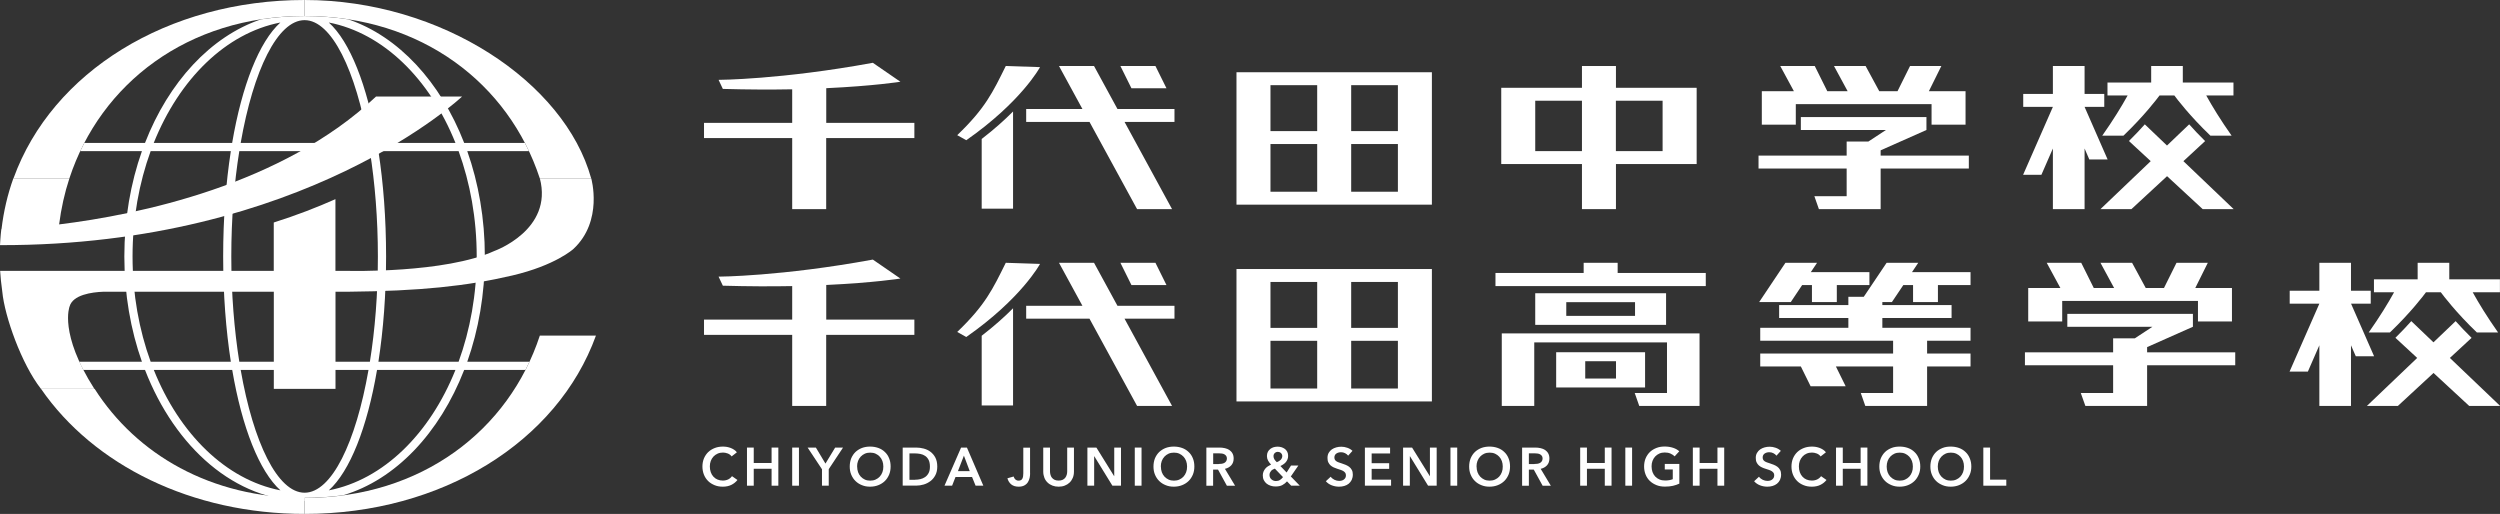 <?xml version="1.0" encoding="UTF-8"?>
<svg id="_レイヤー_1" data-name="レイヤー 1" xmlns="http://www.w3.org/2000/svg" width="381" height="78.32" viewBox="0 0 381 78.32">
  <rect x="0" y="0" width="381" height="78.32" fill="#333333" stroke="none"/>
  <defs>
    <style>
      .cls-1 {
        fill: #fff;
      }
    </style>
  </defs>
  <g>
    <path class="cls-1" d="M71.21,55.13c1.72-4.86,2.68-10.31,2.68-16.05s-.96-11.19-2.68-16.05h9.4c-.2-.42-.41-.84-.62-1.25h-9.25c-3.6-9.28-10.01-16.24-17.67-18.83-2.13-.33-4.35-.5-6.65-.5h0c-2.3,0-4.51.17-6.65.5-7.66,2.6-14.07,9.56-17.67,18.83h-9.25c-.21.41-.42.83-.62,1.25h9.4c-1.72,4.86-2.68,10.31-2.68,16.05s.96,11.19,2.68,16.05h-9.54c.18.4.38.82.61,1.25h9.4c4.6,11.86,13.77,19.96,24.32,19.96h0v-.47c2.01,0,3.97-.14,5.86-.39,8.02-2.37,14.73-9.51,18.46-19.1h9.34c.21-.41.42-.83.61-1.25h-9.48ZM69.41,21.78h-11.95c-1.5-8.79-4.13-15.44-7.35-18.35,8.32,1.62,15.4,8.62,19.3,18.35ZM57.59,39.08c0,5.73-.44,11.19-1.22,16.05h-19.9c-.77-4.86-1.22-10.32-1.22-16.05s.44-11.19,1.22-16.05h19.9c.77,4.86,1.22,10.32,1.22,16.05ZM46.42,3.07c4.12,0,7.81,7.66,9.74,18.71h-19.48c1.93-11.05,5.62-18.71,9.74-18.71ZM42.73,3.43c-3.22,2.91-5.85,9.56-7.35,18.35h-11.95c3.9-9.73,10.98-16.73,19.3-18.35ZM20.2,39.08c0-5.77,1-11.21,2.76-16.05h12.22c-.75,4.84-1.17,10.27-1.17,16.05s.42,11.21,1.17,16.05h-12.22c-1.76-4.84-2.76-10.29-2.76-16.05ZM23.44,56.38h11.95c1.5,8.79,4.13,15.44,7.35,18.35-8.32-1.62-15.4-8.62-19.3-18.35ZM46.42,75.09c-4.12,0-7.81-7.66-9.74-18.71h19.48c-1.93,11.05-5.62,18.71-9.74,18.71ZM50.11,74.73c3.22-2.91,5.85-9.56,7.35-18.35h11.95c-3.9,9.73-10.98,16.73-19.3,18.35ZM69.89,55.13h-12.22c.75-4.84,1.17-10.27,1.17-16.05s-.42-11.21-1.17-16.05h12.22c1.76,4.84,2.76,10.29,2.76,16.05s-1,11.21-2.76,16.05Z"/>
    <path class="cls-1" d="M.23,34.86s0,.04,0,.06c0,0,0,0,0,0,0-.02,0-.04,0-.06Z"/>
    <polygon class="cls-1" points="9.01 34.2 9.01 34.2 9.01 34.2 9.01 34.2"/>
    <path class="cls-1" d="M4.44,37.29s.06,0,.1,0c-.03,0-.06,0-.1,0Z"/>
    <path class="cls-1" d="M10.58,27.17C15.31,12.78,28.57,2.44,46.42,2.44V0C25.57,0,7.93,10.94,2.06,27.17h8.53Z"/>
    <path class="cls-1" d="M82.27,27.17h7.82C86.03,12.52,67.28,0,46.42,0v2.44c17.85,0,31.11,10.34,35.84,24.73Z"/>
    <path class="cls-1" d="M.24,43.61c-.02-.18-.04-.36-.06-.53.02.18.04.35.06.53Z"/>
    <path class="cls-1" d="M90.09,27.17h-7.82c2.08,7.87-6.91,11.07-6.91,11.07-7.54,3.44-22.33,3.04-22.33,3.04h-1.91v-10.93c-2.78,1.24-5.9,2.45-9.4,3.56v7.37H.02c.06,1.07.16,1.84.33,3.18.36,3.78,2.93,11.01,5.89,14.8h8.14c-5.41-8.46-3.78-12.54-3.78-12.54.49-1.8,3.39-2.19,5.14-2.26h25.99v14.8h9.4v-14.8h1.91c10.98-.1,18.11-.86,25.01-2.47,6.63-1.55,9.34-4.05,9.34-4.05,4.59-4.27,2.71-10.78,2.71-10.78Z"/>
    <path class="cls-1" d="M14.42,59.26H6.25c8.05,11.66,23.01,19.06,40.17,19.06v-2.44c-14.27,0-25.61-6.61-32-16.62Z"/>
    <path class="cls-1" d="M57.32,14.7c-14.31,13.51-36.21,18.01-48.31,19.5.31-2.43.83-4.78,1.57-7.03H2.04c-.89,2.47-1.49,5.06-1.81,7.76-.02,0-.03,0-.03,0-.12.9-.2,2.43-.2,2.43,46.46.08,70.42-22.65,70.42-22.65h-13.1Z"/>
    <path class="cls-1" d="M82.27,51.15c-4.73,14.39-17.99,24.73-35.84,24.73v2.44c20.86,0,38.51-10.93,44.39-27.17h-8.54Z"/>
  </g>
  <g>
    <path class="cls-1" d="M111.51,69.57c-.15-.21-.35-.36-.6-.46-.25-.09-.49-.14-.72-.14-.3,0-.57.05-.82.16s-.46.26-.64.45c-.18.19-.31.42-.41.67-.1.26-.14.54-.14.84,0,.32.05.61.14.87.09.26.23.49.4.68s.38.34.62.44c.24.1.51.16.81.16s.59-.06.83-.18c.24-.12.43-.29.58-.49l.83.58c-.26.32-.57.57-.94.75-.37.18-.81.27-1.3.27-.45,0-.87-.07-1.25-.23s-.71-.36-.98-.63c-.27-.27-.49-.59-.64-.97s-.23-.79-.23-1.24.08-.88.24-1.26c.16-.37.38-.69.66-.96.28-.26.61-.46,1-.61s.8-.21,1.25-.21c.19,0,.38.02.58.05.2.04.4.09.58.16.19.07.36.17.52.27s.3.24.42.39l-.79.62Z"/>
    <path class="cls-1" d="M113.84,68.21h1.03v2.35h2.72v-2.35h1.03v5.81h-1.03v-2.58h-2.72v2.58h-1.03v-5.81Z"/>
    <path class="cls-1" d="M120.73,68.21h1.03v5.81h-1.03v-5.81Z"/>
    <path class="cls-1" d="M125.26,71.5l-2.18-3.29h1.26l1.46,2.44,1.48-2.44h1.2l-2.18,3.29v2.52h-1.03v-2.52Z"/>
    <path class="cls-1" d="M129.5,71.1c0-.47.08-.88.23-1.26.16-.37.37-.69.65-.96.28-.26.6-.46.98-.61.38-.14.79-.21,1.24-.21s.87.07,1.26.21.71.34.99.61c.28.26.5.58.65.96.16.38.23.79.23,1.26s-.08.87-.23,1.24c-.16.37-.37.7-.65.97-.28.27-.61.48-.99.63s-.8.23-1.26.23-.86-.07-1.24-.23c-.38-.15-.71-.36-.98-.63-.28-.27-.49-.59-.65-.97s-.23-.79-.23-1.24ZM130.63,71.1c0,.31.05.6.14.86.1.26.23.49.41.68.18.19.39.34.63.45.24.11.51.16.81.16s.57-.05.81-.16c.25-.11.46-.26.64-.45.18-.19.31-.42.41-.68s.14-.54.14-.86-.05-.58-.14-.84c-.1-.26-.23-.48-.41-.67-.18-.19-.39-.34-.63-.45s-.52-.16-.82-.16-.57.05-.82.16c-.24.11-.45.26-.63.45-.18.19-.31.42-.41.67-.1.26-.14.54-.14.84Z"/>
    <path class="cls-1" d="M137.57,68.21h2.06c.38,0,.76.05,1.14.15.38.1.73.26,1.03.49s.56.52.75.89.29.83.29,1.37c0,.51-.1.95-.29,1.31s-.44.67-.75.9-.65.41-1.03.52c-.38.11-.76.17-1.14.17h-2.06v-5.81ZM139.46,73.11c.27,0,.54-.03.8-.09.27-.06.51-.17.73-.32.22-.15.39-.35.53-.61.14-.26.2-.58.2-.98,0-.42-.07-.76-.2-1.02-.14-.26-.31-.47-.53-.61-.22-.15-.46-.25-.73-.3-.27-.05-.54-.08-.8-.08h-.86v4.02h.86Z"/>
    <path class="cls-1" d="M146.47,68.21h.89l2.5,5.81h-1.18l-.54-1.33h-2.52l-.52,1.33h-1.16l2.53-5.81ZM147.79,71.8l-.89-2.36-.91,2.36h1.8Z"/>
    <path class="cls-1" d="M156.99,72.14c0,.21-.02.44-.07.67s-.13.45-.26.66-.3.37-.53.5c-.23.13-.52.2-.89.2-.47,0-.85-.12-1.13-.35s-.47-.54-.58-.93l.95-.27c.05.19.14.34.27.46.13.11.29.17.47.17.15,0,.27-.03.37-.08s.17-.13.22-.23c.05-.1.09-.22.11-.36.02-.14.03-.29.03-.46v-3.9h1.03v3.93Z"/>
    <path class="cls-1" d="M163.67,71.88c0,.35-.06.67-.18.95s-.28.52-.49.72c-.21.2-.45.35-.74.46-.28.11-.59.16-.93.16s-.64-.05-.93-.16c-.28-.11-.53-.26-.74-.46-.21-.2-.38-.44-.49-.72s-.18-.6-.18-.95v-3.67h1.03v3.63c0,.17.02.34.07.51.04.17.12.32.22.45s.24.24.4.32c.17.08.37.12.62.12s.45-.04.62-.12c.17-.08.3-.19.4-.32s.17-.28.22-.45.07-.33.07-.51v-3.63h1.03v3.67Z"/>
    <path class="cls-1" d="M165.72,68.21h1.37l2.7,4.35h.02v-4.35h1.03v5.81h-1.31l-2.76-4.49h-.02v4.49h-1.03v-5.81Z"/>
    <path class="cls-1" d="M172.94,68.21h1.03v5.81h-1.03v-5.81Z"/>
    <path class="cls-1" d="M175.79,71.1c0-.47.08-.88.23-1.26.16-.37.37-.69.65-.96.28-.26.6-.46.98-.61.38-.14.79-.21,1.24-.21s.87.07,1.26.21.71.34.99.61c.28.26.5.58.65.96.16.38.23.79.23,1.26s-.08.87-.23,1.24c-.16.37-.37.7-.65.97-.28.27-.61.48-.99.63s-.8.23-1.26.23-.86-.07-1.24-.23c-.38-.15-.71-.36-.98-.63-.28-.27-.49-.59-.65-.97s-.23-.79-.23-1.24ZM176.92,71.1c0,.31.05.6.14.86.1.26.23.49.41.68.18.19.39.34.63.45.24.11.51.16.81.16s.57-.05.81-.16c.25-.11.46-.26.64-.45.18-.19.31-.42.41-.68s.14-.54.14-.86-.05-.58-.14-.84c-.1-.26-.23-.48-.41-.67-.18-.19-.39-.34-.63-.45s-.52-.16-.82-.16-.57.05-.82.16c-.24.11-.45.26-.63.45-.18.19-.31.42-.41.67-.1.26-.14.54-.14.84Z"/>
    <path class="cls-1" d="M183.85,68.21h2.02c.27,0,.54.03.8.09.26.06.49.15.68.28s.36.3.48.52.18.47.18.78c0,.42-.12.76-.36,1.03-.24.26-.56.45-.97.54l1.55,2.58h-1.25l-1.35-2.46h-.75v2.46h-1.03v-5.81ZM185.73,70.71c.15,0,.3-.01.44-.03.15-.02.28-.06.4-.12.12-.06.21-.15.29-.26.08-.11.12-.26.12-.43,0-.16-.04-.29-.11-.39-.07-.1-.16-.18-.27-.24-.11-.06-.23-.1-.37-.12-.14-.02-.27-.03-.41-.03h-.93v1.63h.84Z"/>
    <path class="cls-1" d="M196.74,72.63l1.35,1.39h-1.31l-.64-.66c-.19.22-.42.41-.7.56-.27.15-.62.22-1.04.22-.26,0-.5-.03-.74-.11s-.44-.18-.62-.32c-.18-.14-.32-.32-.43-.53-.11-.21-.16-.46-.16-.73,0-.21.04-.41.11-.58s.17-.33.28-.46c.12-.14.25-.26.4-.35.15-.1.31-.18.47-.26-.19-.2-.35-.4-.46-.61-.11-.21-.17-.44-.17-.69s.05-.46.14-.64c.1-.18.22-.33.38-.45s.33-.2.52-.26c.19-.05.39-.08.59-.08s.41.03.6.09c.19.06.36.15.51.26.15.12.27.26.36.44s.13.38.13.62c0,.19-.03.36-.09.51-.06.16-.15.3-.25.43-.11.13-.23.24-.38.34-.14.1-.3.19-.46.26l.95.99.67-1.06h1.12l-1.16,1.68ZM194.28,71.42c-.11.04-.21.08-.31.14-.1.05-.18.12-.25.2s-.13.17-.18.27c-.04.11-.07.23-.07.36s.03.27.09.39.13.21.23.29c.09.08.2.14.31.18.11.04.23.06.34.06.24,0,.45-.05.62-.16s.33-.25.47-.44l-1.24-1.29ZM194.76,68.86c-.19,0-.35.06-.48.18-.13.12-.2.28-.2.47,0,.16.04.32.13.48.09.15.22.3.38.45.11-.05.22-.1.32-.16.1-.06.19-.13.26-.2.08-.08.14-.16.18-.26.04-.09.07-.19.07-.3,0-.18-.06-.33-.19-.46-.13-.13-.29-.19-.48-.19Z"/>
    <path class="cls-1" d="M205.44,69.42c-.11-.14-.26-.26-.46-.36s-.4-.14-.6-.14c-.12,0-.24.01-.36.04-.12.03-.23.08-.33.14s-.18.14-.24.25-.09.22-.09.37c0,.13.03.24.08.34s.13.17.23.24c.1.07.21.12.35.17.14.05.29.1.45.15.19.06.38.13.58.21.2.08.38.18.55.3.17.13.3.28.41.48.11.19.16.43.16.71,0,.31-.06.58-.17.82-.12.23-.27.42-.46.58-.19.15-.42.27-.67.34-.26.08-.53.11-.81.11-.38,0-.75-.07-1.11-.21-.36-.14-.66-.35-.89-.62l.74-.69c.14.2.33.35.57.47.24.11.47.17.7.17.12,0,.24-.01.37-.04.13-.03.24-.08.34-.15.1-.07.18-.16.25-.27.06-.11.09-.24.09-.4s-.04-.28-.11-.38-.17-.19-.29-.26c-.12-.07-.26-.14-.43-.19s-.34-.11-.52-.17c-.17-.05-.35-.12-.52-.2s-.33-.18-.47-.3c-.14-.13-.25-.28-.34-.46-.09-.18-.13-.41-.13-.69,0-.29.06-.55.18-.76.12-.21.28-.39.48-.53s.43-.24.68-.31.51-.1.78-.1c.29,0,.59.05.9.16.3.1.57.26.79.47l-.67.74Z"/>
    <path class="cls-1" d="M208,68.21h3.85v.9h-2.81v1.48h2.67v.87h-2.67v1.64h2.96v.92h-3.99v-5.81Z"/>
    <path class="cls-1" d="M213.83,68.21h1.37l2.7,4.35h.02v-4.35h1.03v5.81h-1.31l-2.76-4.49h-.02v4.49h-1.03v-5.81Z"/>
    <path class="cls-1" d="M221.05,68.21h1.03v5.81h-1.03v-5.81Z"/>
    <path class="cls-1" d="M223.9,71.1c0-.47.08-.88.23-1.26.16-.37.37-.69.65-.96.28-.26.6-.46.98-.61.38-.14.79-.21,1.24-.21s.87.07,1.26.21.71.34.99.61c.28.26.5.58.65.96.16.38.23.79.23,1.26s-.08.87-.23,1.24c-.16.37-.37.7-.65.97-.28.27-.61.48-.99.63s-.8.23-1.26.23-.86-.07-1.24-.23c-.38-.15-.71-.36-.98-.63-.28-.27-.49-.59-.65-.97s-.23-.79-.23-1.24ZM225.03,71.1c0,.31.05.6.14.86.1.26.23.49.41.68.18.19.39.34.63.45.24.11.51.16.81.16s.57-.05.81-.16c.25-.11.46-.26.64-.45.18-.19.31-.42.41-.68s.14-.54.14-.86-.05-.58-.14-.84c-.1-.26-.23-.48-.41-.67-.18-.19-.39-.34-.63-.45s-.52-.16-.82-.16-.57.05-.82.16c-.24.11-.45.26-.63.45-.18.19-.31.42-.41.67-.1.26-.14.54-.14.84Z"/>
    <path class="cls-1" d="M231.97,68.21h2.02c.27,0,.54.03.8.09.26.06.49.15.68.28s.36.3.48.52.18.47.18.78c0,.42-.12.76-.36,1.03-.24.26-.56.45-.97.54l1.55,2.58h-1.25l-1.35-2.46h-.75v2.46h-1.03v-5.81ZM233.84,70.71c.15,0,.3-.01.44-.03.15-.02.28-.06.4-.12.12-.06.21-.15.29-.26.08-.11.12-.26.12-.43,0-.16-.04-.29-.11-.39-.07-.1-.16-.18-.27-.24-.11-.06-.23-.1-.37-.12-.14-.02-.27-.03-.41-.03h-.93v1.63h.84Z"/>
    <path class="cls-1" d="M240.82,68.21h1.03v2.35h2.72v-2.35h1.03v5.81h-1.03v-2.58h-2.72v2.58h-1.03v-5.81Z"/>
    <path class="cls-1" d="M247.7,68.21h1.03v5.81h-1.03v-5.81Z"/>
    <path class="cls-1" d="M255.92,73.71c-.3.14-.62.25-.97.33-.35.08-.76.12-1.22.12s-.9-.07-1.29-.23-.72-.36-1-.63c-.28-.27-.5-.59-.65-.97s-.23-.79-.23-1.24.08-.88.24-1.26c.16-.37.38-.69.66-.96.28-.26.61-.46,1-.61s.8-.21,1.25-.21.89.07,1.28.2c.39.13.7.31.93.53l-.71.77c-.15-.16-.35-.3-.62-.42-.26-.12-.55-.17-.87-.17s-.58.05-.83.16c-.25.11-.46.26-.64.45-.18.19-.31.42-.41.67-.1.26-.14.54-.14.84s.05.6.14.86c.1.26.23.49.41.68.18.19.39.34.65.45.25.11.54.16.87.16.44,0,.83-.07,1.16-.2v-1.48h-1.22v-.85h2.22v3.01Z"/>
    <path class="cls-1" d="M257.99,68.21h1.03v2.35h2.72v-2.35h1.03v5.81h-1.03v-2.58h-2.72v2.58h-1.03v-5.81Z"/>
    <path class="cls-1" d="M270.71,69.42c-.11-.14-.26-.26-.46-.36-.2-.1-.4-.14-.6-.14-.12,0-.24.01-.36.04-.12.03-.23.08-.33.14-.1.06-.18.14-.24.25s-.09.22-.09.37c0,.13.03.24.08.34s.13.17.23.24c.1.07.21.12.35.17.14.05.29.1.45.15.19.06.38.13.58.21.2.08.38.18.55.3s.3.28.41.48c.11.19.16.43.16.71,0,.31-.06.58-.17.82-.11.23-.27.42-.46.58-.19.15-.42.27-.67.34-.26.08-.53.11-.81.11-.38,0-.75-.07-1.11-.21-.36-.14-.66-.35-.89-.62l.74-.69c.14.2.33.35.57.47.24.11.47.17.7.17.12,0,.24-.01.37-.04s.24-.08.34-.15c.1-.07.18-.16.25-.27.06-.11.09-.24.09-.4s-.03-.28-.11-.38-.17-.19-.29-.26c-.12-.07-.26-.14-.43-.19s-.34-.11-.52-.17c-.18-.05-.35-.12-.52-.2-.18-.08-.33-.18-.47-.3s-.25-.28-.34-.46c-.09-.18-.13-.41-.13-.69,0-.29.06-.55.19-.76.12-.21.28-.39.48-.53.2-.14.43-.24.68-.31.25-.07.51-.1.78-.1.29,0,.59.05.9.16.3.1.57.26.79.47l-.67.74Z"/>
    <path class="cls-1" d="M277.47,69.57c-.15-.21-.35-.36-.6-.46-.25-.09-.49-.14-.72-.14-.3,0-.57.05-.82.16-.25.11-.46.26-.63.45-.18.19-.31.42-.41.67-.1.26-.14.54-.14.84,0,.32.05.61.14.87.09.26.23.49.4.68s.38.34.62.44c.24.1.51.16.81.16s.59-.06.83-.18.44-.29.58-.49l.83.58c-.26.32-.57.57-.94.75-.37.18-.81.27-1.3.27-.45,0-.87-.07-1.25-.23-.38-.15-.71-.36-.98-.63-.27-.27-.49-.59-.64-.97-.15-.37-.23-.79-.23-1.24s.08-.88.24-1.26c.16-.37.38-.69.66-.96.28-.26.61-.46,1-.61s.8-.21,1.25-.21c.19,0,.38.02.58.05.2.04.4.09.58.16.19.07.36.17.52.27s.3.24.42.39l-.79.62Z"/>
    <path class="cls-1" d="M279.81,68.21h1.03v2.35h2.72v-2.35h1.03v5.81h-1.03v-2.58h-2.72v2.58h-1.03v-5.81Z"/>
    <path class="cls-1" d="M286.41,71.1c0-.47.08-.88.23-1.26.16-.37.37-.69.65-.96.27-.26.6-.46.98-.61s.79-.21,1.24-.21.87.07,1.26.21.71.34.99.61c.28.26.5.58.65.96.16.38.24.79.24,1.26s-.08.87-.24,1.24c-.16.37-.37.7-.65.97-.28.27-.61.48-.99.63s-.8.23-1.26.23-.86-.07-1.24-.23-.71-.36-.98-.63c-.28-.27-.49-.59-.65-.97s-.23-.79-.23-1.24ZM287.53,71.1c0,.31.05.6.14.86.1.26.23.49.41.68s.39.34.63.45c.24.11.51.16.81.16s.57-.05.81-.16c.25-.11.46-.26.64-.45.18-.19.31-.42.41-.68s.14-.54.14-.86-.05-.58-.14-.84c-.1-.26-.23-.48-.41-.67-.18-.19-.39-.34-.63-.45-.25-.11-.52-.16-.82-.16s-.57.05-.81.16c-.24.11-.45.26-.63.45-.18.19-.31.42-.41.67-.09.26-.14.54-.14.84Z"/>
    <path class="cls-1" d="M294.19,71.1c0-.47.08-.88.23-1.26.16-.37.37-.69.65-.96.27-.26.6-.46.98-.61s.79-.21,1.24-.21.87.07,1.26.21.71.34.99.61c.28.26.5.58.65.96.16.38.24.79.24,1.26s-.08.87-.24,1.24c-.16.37-.37.7-.65.97-.28.27-.61.48-.99.63s-.8.23-1.26.23-.86-.07-1.24-.23-.71-.36-.98-.63c-.28-.27-.49-.59-.65-.97s-.23-.79-.23-1.24ZM295.32,71.1c0,.31.05.6.14.86.1.26.23.49.41.68s.39.34.63.45c.24.11.51.16.81.16s.57-.05.81-.16c.25-.11.46-.26.64-.45.18-.19.31-.42.41-.68s.14-.54.14-.86-.05-.58-.14-.84c-.1-.26-.23-.48-.41-.67-.18-.19-.39-.34-.63-.45-.25-.11-.52-.16-.82-.16s-.57.05-.81.16c-.24.11-.45.26-.63.45-.18.19-.31.42-.41.67-.09.26-.14.54-.14.84Z"/>
    <path class="cls-1" d="M302.26,68.21h1.03v4.89h2.47v.92h-3.5v-5.81Z"/>
  </g>
  <g>
    <g>
      <path class="cls-1" d="M139.36,18.72h-13.44v-5.28c7.27-.34,11.3-.98,11.3-.98l-4.2-2.89c-14,2.57-23.51,2.6-23.51,2.6l.65,1.38c3.9.11,7.44.12,10.57.06v5.11h-13.44v2.32h13.44v10.83h5.18v-10.83h13.44v-2.32Z"/>
      <path class="cls-1" d="M188.44,11.01v20.18h29.78V11.01h-29.78ZM193.62,12.98h7.12v7h-7.12v-7ZM193.62,21.95h7.12v7.27h-7.12v-7.27ZM213.04,29.22h-7.12v-7.27h7.12v7.27ZM213.04,19.98h-7.12v-7h7.12v7Z"/>
      <path class="cls-1" d="M246.27,13.38v-3.32h-5.18v3.32h-12.3v11.62h12.3v6.87h5.18v-6.87h12.3v-11.62h-12.3ZM233.97,23.03v-7.68h7.12v7.68h-7.12ZM253.38,23.03h-7.12v-7.68h7.12v7.68Z"/>
      <polygon class="cls-1" points="178.99 16.61 170.3 16.61 166.73 10.06 161.39 10.06 164.96 16.61 156.39 16.61 156.39 18.58 166.04 18.58 173.29 31.87 178.62 31.87 171.38 18.58 178.99 18.58 178.99 16.61"/>
      <polygon class="cls-1" points="177.77 13.45 176.09 10.06 170.75 10.06 172.43 13.45 177.77 13.45"/>
      <g>
        <polygon class="cls-1" points="300.05 23.71 286.61 23.71 286.61 22.91 293.59 19.81 293.59 17.84 274.45 17.84 274.45 19.81 287.42 19.81 284.74 21.57 281.43 21.57 281.43 23.71 268 23.71 268 25.68 281.43 25.68 281.43 29.9 276.51 29.9 277.2 31.87 281.43 31.87 285.34 31.87 286.61 31.87 286.61 25.68 300.05 25.68 300.05 23.71"/>
        <polygon class="cls-1" points="273.68 15.87 294.37 15.87 294.37 19 299.55 19 299.55 13.9 293.96 13.9 295.86 10.06 291.09 10.06 289.18 13.9 286.4 13.9 284.32 10.06 284.3 10.06 284.3 10.06 279.5 10.06 281.58 13.9 278.48 13.9 276.57 10.06 271.31 10.06 273.39 13.9 268.5 13.9 268.5 19 273.68 19 273.68 15.87"/>
      </g>
      <path class="cls-1" d="M149.61,21.18v10.62h4.78v-14.81c-1.26,1.27-2.84,2.69-4.78,4.19Z"/>
      <path class="cls-1" d="M153.28,10.06c-1.99,4.02-3.12,6.44-7.4,10.54l1.38.77c8.43-5.89,11.24-11.14,11.24-11.14l-5.21-.17Z"/>
      <path class="cls-1" d="M332.66,12.58v-2.52h-4.82v2.52h-6.66v1.97h3.07c-.92,1.67-2.18,3.73-3.87,6.13h3.23c3.17-3.03,5.17-5.68,5.5-6.13h2.26c.33.45,2.33,3.1,5.5,6.13h3.23c-1.69-2.4-2.95-4.46-3.87-6.13h4.15v-1.97h-7.73Z"/>
      <polygon class="cls-1" points="321.2 24.3 317.69 16.29 320.69 16.29 320.69 14.32 317.69 14.32 317.69 10.06 312.86 10.06 312.86 14.32 308.34 14.32 308.34 16.29 312.86 16.29 308.32 26.64 311.11 26.64 312.86 22.63 312.86 31.87 317.69 31.87 317.69 22.63 318.41 24.3 321.2 24.3"/>
      <path class="cls-1" d="M336.05,21.49c-.92-.91-1.74-1.77-2.42-2.54l-3.38,3.23-3.38-3.23c-.68.77-1.5,1.63-2.42,2.54l3.32,3.07-7.66,7.31h4.72l5.43-5.02,5.43,5.02h4.72l-7.66-7.31,3.32-3.07Z"/>
    </g>
    <g>
      <path class="cls-1" d="M139.36,48.71h-13.44v-5.28c7.27-.34,11.3-.98,11.3-.98l-4.2-2.89c-14,2.57-23.51,2.6-23.51,2.6l.65,1.38c3.9.11,7.44.12,10.57.06v5.11h-13.44v2.32h13.44v10.83h5.18v-10.83h13.44v-2.32Z"/>
      <path class="cls-1" d="M188.44,41v20.18h29.78v-20.18h-29.78ZM193.62,42.97h7.12v7h-7.12v-7ZM193.62,51.94h7.12v7.27h-7.12v-7.27ZM213.04,59.21h-7.12v-7.27h7.12v7.27ZM213.04,49.97h-7.12v-7h7.12v7Z"/>
      <polygon class="cls-1" points="178.99 46.6 170.3 46.6 166.73 40.05 161.39 40.05 164.96 46.6 156.39 46.6 156.39 48.57 166.04 48.57 173.29 61.86 178.62 61.86 171.38 48.57 178.99 48.57 178.99 46.6"/>
      <polygon class="cls-1" points="177.77 43.44 176.09 40.05 170.75 40.05 172.43 43.44 177.77 43.44"/>
      <path class="cls-1" d="M149.61,51.17v10.62h4.78v-14.81c-1.26,1.27-2.84,2.69-4.78,4.19Z"/>
      <path class="cls-1" d="M153.28,40.05c-1.99,4.02-3.12,6.44-7.4,10.54l1.38.77c8.43-5.89,11.24-11.14,11.24-11.14l-5.21-.17Z"/>
      <g>
        <path class="cls-1" d="M253.91,49.51v-4.82h-19.94v4.82h19.94ZM249.18,46.05v2.09h-10.48v-2.09h10.48Z"/>
        <path class="cls-1" d="M250.71,59v-5.32h-13.55v5.37h13.55v-.05ZM241.59,55.05h4.69v2.64h-4.69v-2.64Z"/>
        <polygon class="cls-1" points="228.87 61.86 233.82 61.86 233.82 52.18 254.05 52.18 254.05 59.89 249.13 59.89 249.82 61.86 254.05 61.86 257.97 61.86 259.01 61.86 259.01 52.18 259.01 51.01 259.01 50.81 228.87 50.81 228.87 61.86"/>
        <polygon class="cls-1" points="246.53 41.6 246.53 40.05 241.35 40.05 241.35 41.6 227.91 41.6 227.91 43.6 259.96 43.6 259.96 41.6 246.53 41.6"/>
      </g>
      <g>
        <polygon class="cls-1" points="295.34 46.03 295.34 43.44 300.31 43.44 300.31 41.47 291.39 41.47 292.34 40.05 287.52 40.05 284.04 45.23 281.69 45.23 281.69 46.49 271.14 46.49 271.14 48.46 281.69 48.46 281.69 49.96 268.26 49.96 268.26 51.93 288.51 51.93 288.51 53.88 268.26 53.88 268.26 55.85 274.45 55.85 275.94 58.87 281.28 58.87 279.79 55.85 288.51 55.85 288.51 59.89 283.58 59.89 284.27 61.86 293.69 61.86 293.69 55.85 300.31 55.85 300.31 53.88 293.69 53.88 293.69 51.93 300.31 51.93 300.31 49.96 286.87 49.96 286.87 48.46 297.42 48.46 297.42 46.49 286.87 46.49 286.87 46.03 288.33 46.03 290.07 43.44 291.55 43.44 291.55 46.03 295.34 46.03"/>
        <polygon class="cls-1" points="274.65 43.44 276.14 43.44 276.14 46.03 279.93 46.03 279.93 43.44 284.9 43.44 284.9 41.47 275.97 41.47 276.92 40.05 272.1 40.05 268.1 46.03 272.92 46.03 274.65 43.44"/>
      </g>
      <g>
        <polygon class="cls-1" points="340.65 53.7 327.22 53.7 327.22 52.9 334.2 49.8 334.2 47.83 315.06 47.83 315.06 49.8 328.03 49.8 325.35 51.56 322.04 51.56 322.04 53.7 308.6 53.7 308.6 55.67 322.04 55.67 322.04 59.89 317.11 59.89 317.81 61.86 322.04 61.86 325.95 61.86 327.22 61.86 327.22 55.67 340.65 55.67 340.65 53.7"/>
        <polygon class="cls-1" points="314.28 45.86 334.97 45.86 334.97 48.99 340.15 48.99 340.15 43.89 334.56 43.89 336.47 40.05 331.7 40.05 329.79 43.89 327.01 43.89 324.93 40.05 324.9 40.05 324.9 40.05 320.11 40.05 322.19 43.89 319.09 43.89 317.18 40.05 311.92 40.05 314 43.89 309.1 43.89 309.1 48.99 314.28 48.99 314.28 45.86"/>
      </g>
      <g>
        <path class="cls-1" d="M373.27,42.57v-2.52h-4.82v2.52h-6.66v1.97h3.07c-.92,1.67-2.18,3.73-3.87,6.13h3.23c3.17-3.03,5.17-5.68,5.5-6.13h2.26c.33.45,2.33,3.1,5.5,6.13h3.23c-1.69-2.4-2.95-4.46-3.87-6.13h4.15v-1.97h-7.73Z"/>
        <polygon class="cls-1" points="361.81 54.29 358.3 46.28 361.3 46.28 361.3 44.31 358.29 44.31 358.29 40.05 353.47 40.05 353.47 44.31 348.95 44.31 348.95 46.28 353.47 46.28 348.93 56.63 351.72 56.63 353.47 52.62 353.47 61.86 358.29 61.86 358.29 52.62 359.02 54.29 361.81 54.29"/>
        <path class="cls-1" d="M376.66,51.48c-.92-.91-1.74-1.77-2.42-2.54l-3.38,3.23-3.38-3.23c-.68.77-1.5,1.63-2.42,2.54l3.32,3.07-7.66,7.31h4.72l5.43-5.02,5.43,5.02h4.72l-7.66-7.31,3.32-3.07Z"/>
      </g>
    </g>
  </g>
</svg>